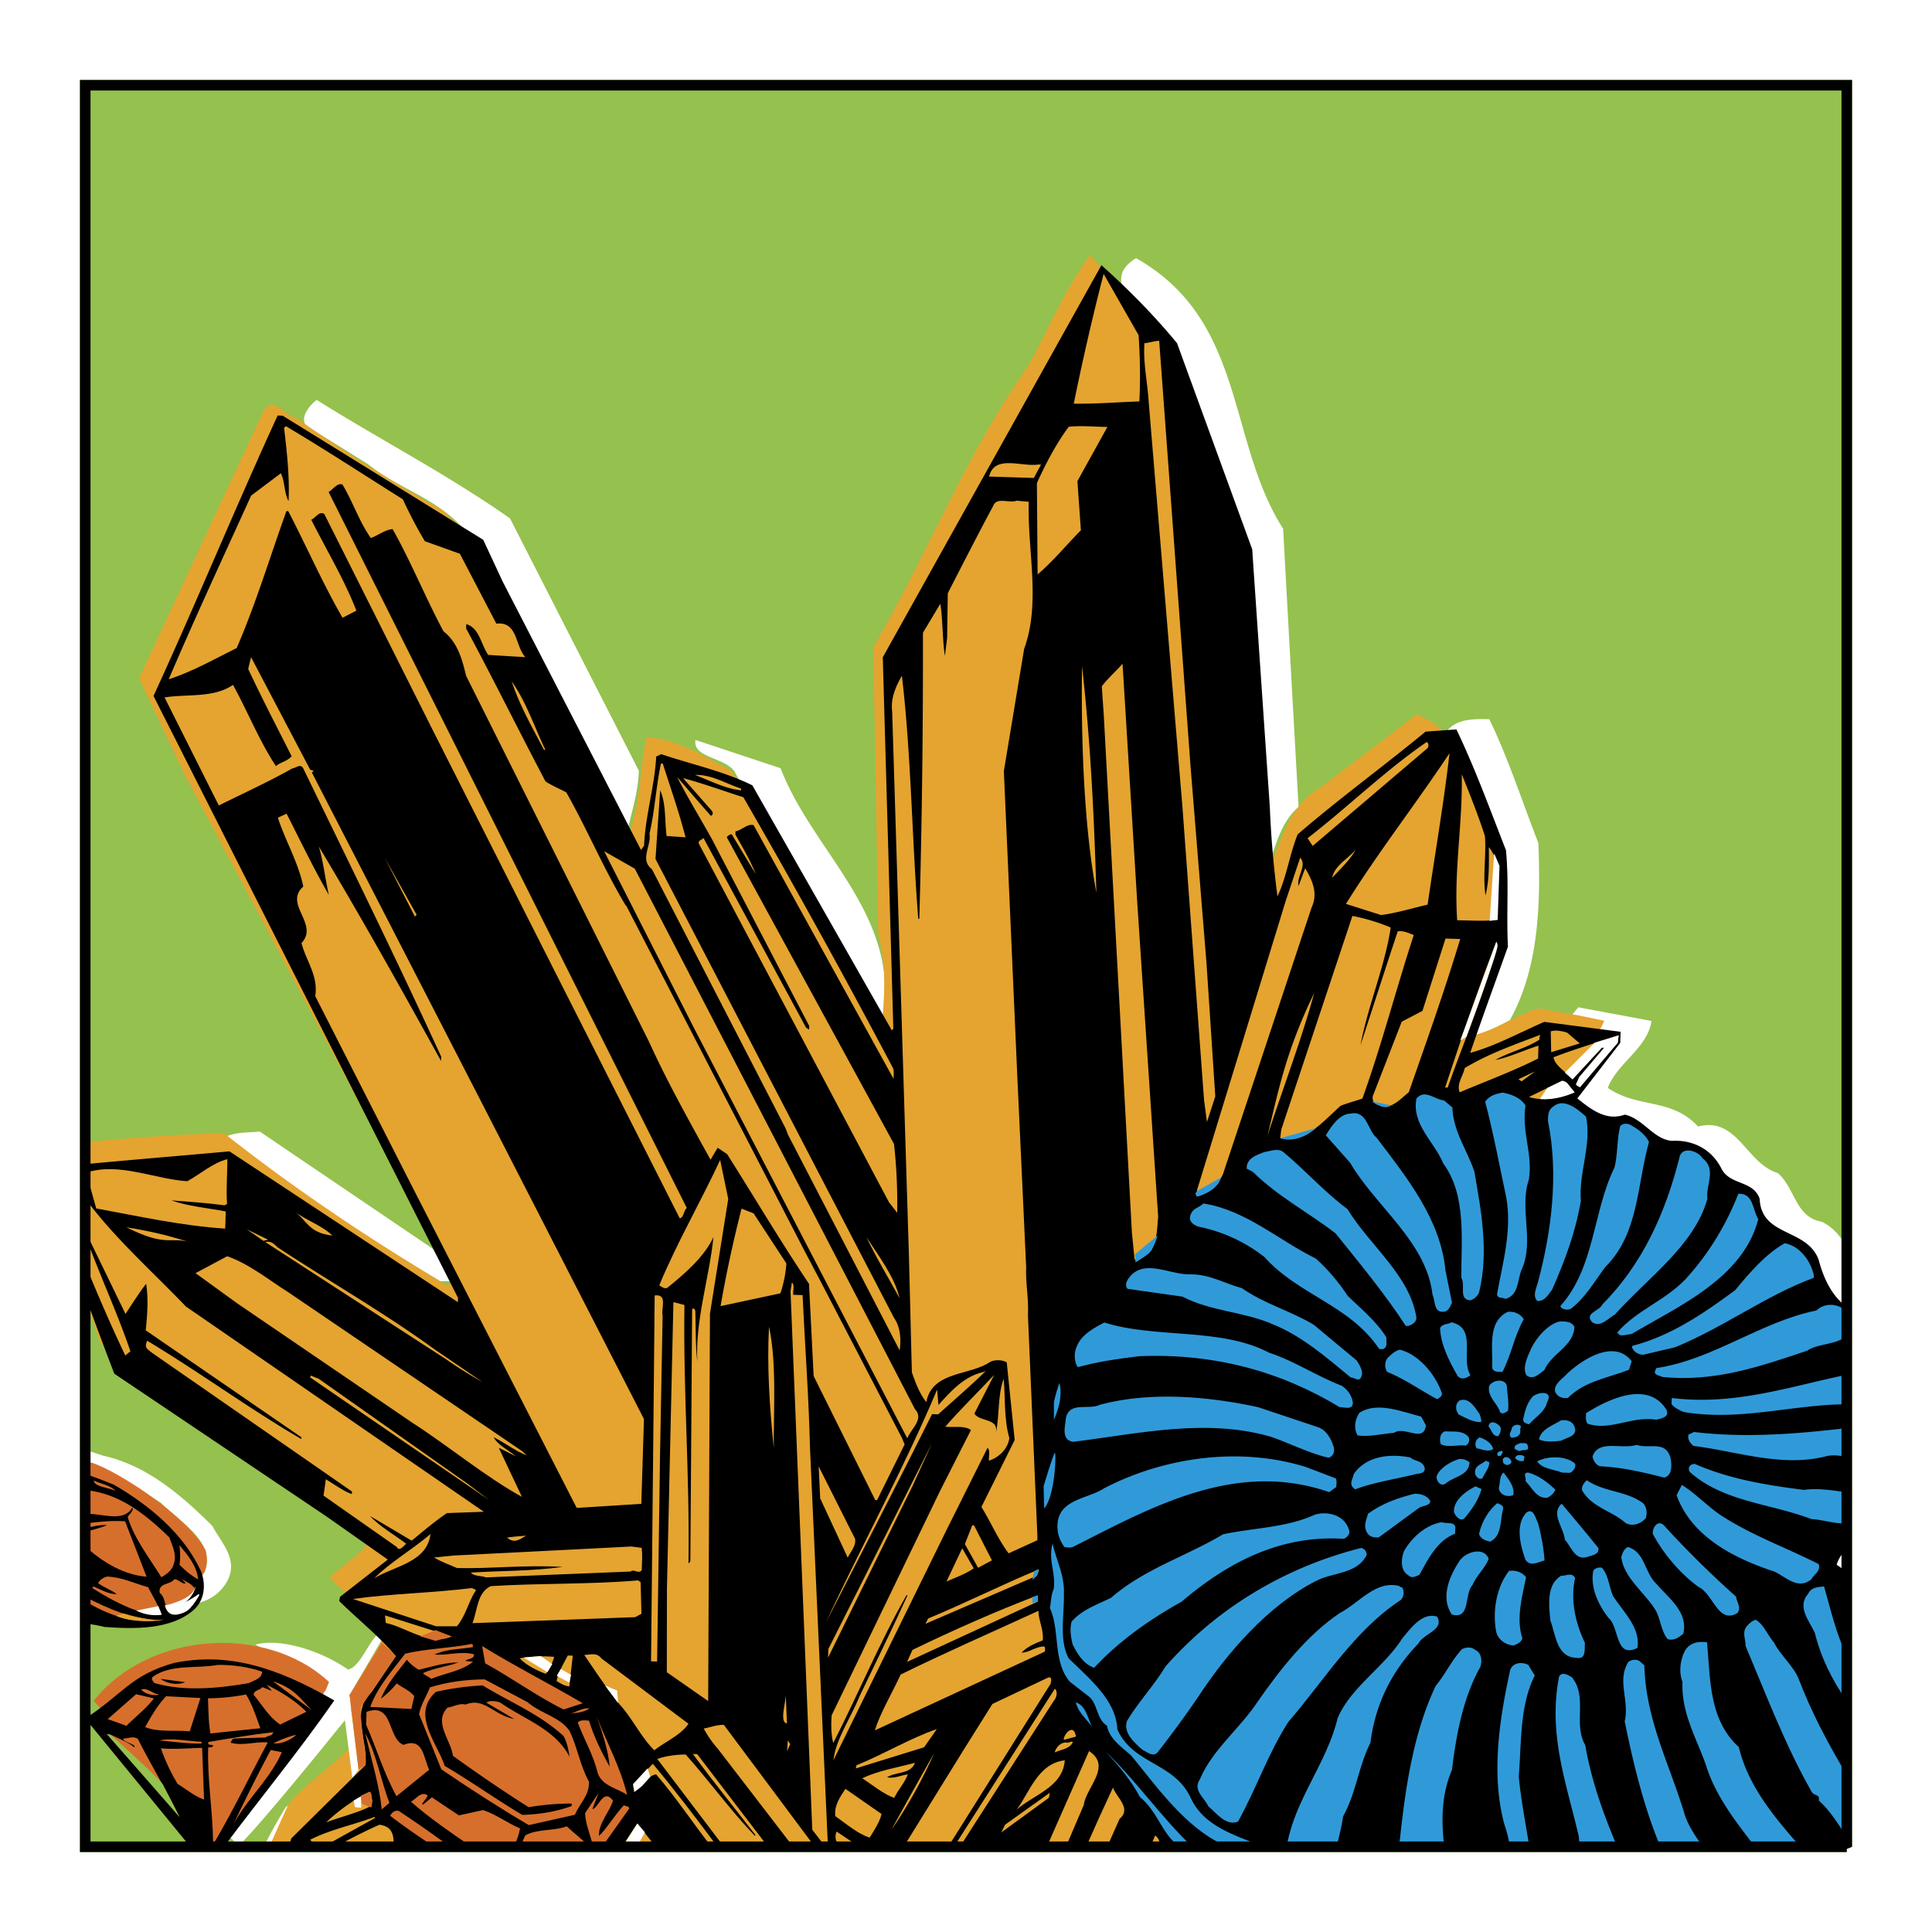 <svg xmlns="http://www.w3.org/2000/svg" width="2500" height="2500" viewBox="0 0 192.756 192.756"><path fill-rule="evenodd" clip-rule="evenodd" fill="#fff" d="M0 0h192.756v192.756H0V0z"/><path fill-rule="evenodd" clip-rule="evenodd" fill="#95c14e" stroke="#95c14e" stroke-width="1.054" stroke-miterlimit="2.613" d="M184.252 184.252V8.504H8.504v175.748h175.748z"/><path d="M128.02 52.755c.5 9.249 1.037 18.82 1.537 27.748-2.5 2.179-2.393 5.714-4.107 7.964a337.48 337.48 0 0 1-2.82-35.462c-2.572-6.893-5.145-13.713-7.715-20.57-1.57-1.857-5.035-4.571-1.57-6.678 10.997 6.214 9.069 18.249 14.675 26.998zM50.882 51.719l12.856 25.177c-.071 2.393-.857 4.464-1.286 6.714l-2.571-4.143L46.24 52.755c-2.75-3.107-6.5-4-9.499-6.428l-6.179-3.857c-.643-.714.179-1.928 1.036-2.571 6.428 4.036 13.035 7.428 19.284 11.82zM148.59 71.754c1.93 4 3.287 8.25 4.893 12.356.25 6.285.008 12.566-2.848 17.673-1.857.965-3.676 2.077-5.9 1.612.82-3.465 2.355-6.679 3.605-10.036-2.453-1.166-2.213-13.892-3.855-20.57.999-1.071 2.57-1.071 4.105-1.035zM77.881 76.646c3.321 8.678 12.463 14.928 10.035 25.962l-1.036-.999-13.642-24.713c-1.143-1.393-4.107-1.286-3.857-3.071l8.5 2.821zM43.418 124.751l1.536 3.07h-1.036c-7.393-4.428-14.642-9.142-21.856-14.142 1.107-.785 2.536-.643 3.857-.785l17.499 11.857zM21.191 152.249c.893 1.679 2.571 3.285 1.536 5.393-1.679 3.143-5.321 2.5-7.964 2.571 1.857-.715 4.036-1.536 5.643-3.321 1.214-3.107-2.5-5.035-4.357-6.964-2.256-1.437-5.164-3.05-7.545-3.943v-1.296c.776.163 1.531.503 2.152.633 4.036.998 7.393 3.784 10.535 6.927zM61.667 169.747c.893 3.644 3.286 6.75 3.856 10.536-.974 1.197-1.693 2.671-2.593 3.969h-3.319c.291-.396.549-.856.769-1.397 4.072-3.929-1.035-8.607-1.535-12.856-3.464-3.107-8.035-4.643-11.071-7.714l2.071.25 11.822 7.212zM164.768 101.859c-.357 2.679-3.463 4.249-4.355 6.678 2.963 2.071 6.355.965 8.998 3.857 3.93-1.036 4.822 3.714 7.965 4.643 1.75 1.535 1.75 4.428 4.393 4.856 1.246.641 1.957 1.57 2.484 2.602v8.992c-.201-.873-.654-1.678-1.734-2.309-2.037-2.785-3.465-6.5-6.93-7.999-.535-1.321-.855-2.894-2.32-3.857-3.035.321-2.549-2.892-5.119-3.677-4.107 1.035-7.381-2.262-9.023-3.251-1.535-1.144-3.143-2.25-5.393-1.786-.643-1.035 1.037-1.928 1.537-2.571 1.998-1.429 2.832-3.319 4.188-5.248-1.035-.679-1.859-.685-2.902-1.18l.908-1.112 7.303 1.362zm19.484 58.845c-.992-.967-2.01-1.904-3.021-2.812-.211-2.221 1.75-3.068 3.021-4.55v7.362zM34.704 166.564c1.165-.132 2.138-2.896 3.013-3.504.249-.173.157.373.402.491l-3.236 5.557c-.369.559 1.708-.256 1.316.291 0 0-9.066 11.387-12.248 14.629-.572-.144-1.428-1.107-1.821-1.821 3.535-4.821 7.392-9.428 10.571-14.392-2.143-1.536-5.144-2.55-7.215-3.729 2.499-.713 6.718.693 9.218 2.478z" fill-rule="evenodd" clip-rule="evenodd" fill="#fff"/><path d="M160.412 113.18c-1.68.25-2.715-1.106-3.857-2.071 1.357.499 2.25 2.107 3.857 2.071z" fill-rule="evenodd" clip-rule="evenodd" fill="#fff"/><path d="M122.342 53.255c.393 11.821 1.492 23.534 2.885 34.962l.223.536c2.357-3.357 2.322-7.928 6.428-10.285l9.5-7.214c1.928.893 3.607 2 3.607 4.357 1.143 2.214 1.75 4.643 2.57 6.964 1.607 3.536.18 7.714.25 11.571-1.285 3-2.678 5.964-3.32 9.25 3.455.829 8.293-3.39 9.535-2.692.141.018 3.443.598 3.443.598l2.59.536c-1.285 3.285-5.676 5.665-6.855 8.771-.82-.143-1.607-.857-2.035-1.285-3.035.357-6.5.357-9.535 0-1.643 2.5-5.07.643-7.178 1-2.785 5.606-9.275 4.369-12.357 6.964-2.82 1.678-5.57 3.643-7.178 6.678-4.32.643-3.428 6.179-7.463 6.929-2.275 2.965-.656 7.607-3.229 10.107 1.607 4.82-1.664 7.569-1.664 12.033-.572 6.036.82 10.606 1.785 15.678.715 3 3.107 4.893 4.393 7.464 1.463 1.786 3.32 3.847 4.533 5.774.5.965 1.738 1 1.668 2.143l.145.159H62.562c2.103-2.52 5.22-4.894 1.927-8.076-.978-9.581-10-9.714-15.142-14.142-.607.035-1.357-.215-1.822.25 2.893 3.32 7.143 4.5 10.535 7.178 1.893 3.214 2.571 6.893 3.857 10.285-.982 1.486-1.707 3.07-2.807 4.505H26.987l-.282-.112c1.124-4.809 5.393-6.821 8.214-9.785.393-2-.037-5.246-.037-5.246l3.644-6.074-5.643-5.643c1.464-1.357 3.286-2.393 4.357-4.107L9.992 134a46.037 46.037 0 0 0-1.488-4.3v-15.754c4.723-.413 9.733-.836 13.879-.86 7.393 5.821 14.465 10.486 22.321 15.235.964-1.071-.571-2.428-1.036-3.57L18.455 77.374l-4.583-9.702 12.334-26.487c1-2 2.178.357 3.321.5a166.307 166.307 0 0 0 14.678 9.25l2.036 2.071a352.729 352.729 0 0 0 16.213 30.855c1.464-3.107 1.357-7.214 2.036-10.285 2.964.072 5.785 1.929 8.5 3.321 4.357 8.892 9.785 17.32 14.642 25.999h.286c.321-3.036.571-6.715-.286-9.536l-.5-28.784c5.392-9.25 9.178-19.178 15.428-28.034 2.07-3.679 3.605-7.571 6.178-11.071l5.893 6.714 7.711 21.07z" fill-rule="evenodd" clip-rule="evenodd" fill="#e5a430"/><path d="M153.482 110.879c3.893-1.821 4.93 3.535 8.715 2.035 2.143 3.821 8.25.786 9.285 6.179 1.143.393 2.57.714 3.07 2.071.393 2.964 4.25 3.606 5.643 6.428.277 2.546 3.027 4.184 4.057 6.371v19.193c-1.422 1.645-3.34 2.445-3.271 4.755a25.733 25.733 0 0 1 3.271 2.682v23.659h-69.004c-3.613-4.337-6.748-8.989-9.869-13.483-2.893-7.393-4.428-16.893-.75-24.428-1.035-5 1.867-8.84 1.617-13.554 1.287-2.643 4.525-3.088 5.061-6.23 1.215-.786 2.18-2.071 3.607-2.321 1.607-5.071 8.713-6.328 9.75-9.75 3.428-.964 7.32-.856 9.785-4.143 9.652 1.374 7.07-3.393 11.57-.5 1.535-.178 2.963-.714 4.607-.5l2.856 1.536z" fill-rule="evenodd" clip-rule="evenodd" fill="#309ad9"/><path d="M20.527 154.698c.695 3.162-2 3.465-3.321 4.357-.857.321-1.893.321-2.571 1.035-1.796-.542-4.112-.125-6.131-.251v-14.016c.247.048.481.091.703.125 2.73.93 9.516 5.35 11.32 8.75zM32.829 167.814l-.347.837c-3.642 4.893-7.07 9.893-11.034 14.642-4.072-4.57-8.036-9.07-12.106-13.605 5.463-6.893 17.201-7.73 23.487-1.874z" fill-rule="evenodd" clip-rule="evenodd" fill="#d76f2c"/><path d="M26.682 184.252v-.648c.342.211.716.429 1.112.648h-1.112z" fill-rule="evenodd" clip-rule="evenodd" fill="#fff"/><path d="M117.432 34.237l7.5 20.566 1.762 25.781c.119 3.005.385 5.943.758 8.849.918-1.937 1.203-4.178 2.018-6.189 4.113-3.551 8.5-6.736 12.756-10.247l3.08-.225c1.877 3.918 3.357 8.002 4.945 12.053.32 3.44.02 6.146.197 9.618-1.256 3.534-2.543 7.03-3.764 10.601 2.486-.672 4.924-2.024 7.387-3.091l7.615.99-.035 1.106-4.283 5.546c1.289 1.006 2.82 2.305 4.736 1.614 1.811.379 2.889 2.484 4.707 2.613 2.111-.112 3.939.838 4.916 2.727.838 1.742 3.178 1.172 3.834 3.051.166 3.828 4.697 2.899 5.883 6.08.451 1.723 1.264 3.595 2.809 4.715v24.048c-.434.509-.811 1.045-1.014 1.665.342.237.68.483 1.014.737v27.406H28.79c.099-.277.191-.555.272-.833l7.397-7.307c.292-2.492-1.536-5.265.6-7.27l2.436-3.604c-1.653-1.982-3.78-3.656-5.651-5.502l.085-.426 4.762-3.709-6.118-4.302-21.169-14.243a432.574 432.574 0 0 1-2.899-7.771v-13.135c4.785-.451 9.596-.843 14.388-1.278l22.788 15.044.013-.429-15.34-30.317-15.038-29.732c4.257-9.263 8.127-18.717 12.384-27.98l.5.016 20.013 12.384 1.941 4.17 13.74 26.658.068.109.299-.419c.133-3.104 1.04-5.791 1.208-8.895l.508-.234c3.041 1.025 6.235 1.697 9.085 3.108l13.917 24.448.148-.174-1.051-37.05 21.811-39.118c2.746 2.445 5.306 5.062 7.545 7.777z" fill-rule="evenodd" clip-rule="evenodd"/><path d="M113.598 33.438c.146 2.148.184 4.365.078 6.612-2.182.074-4.297.258-6.547.223a257.821 257.821 0 0 1 2.98-12.948l3.489 6.113zM118.783 76.477l1.596 19.701.871 13.212-.83 2.547-.289-2.153-2.154-29.223-3.373-40.481c-.117-1.969-.559-3.805-.424-5.837.502-.056.971-.219 1.473-.24l3.13 42.474zM107.494 48.002l.346 4.906c-1.439 1.455-2.812 3.127-4.318 4.402l-.07-9.114c.883-1.937 1.908-3.906 3.178-5.617 1.254-.139 2.572.009 3.857.014l-2.993 5.409zM40.193 49.817a45.578 45.578 0 0 0 2.191 4.178l3.498 1.253 3.64 6.975c2.151-.254 1.859 2.238 2.896 3.343l-3.709-.224c-.718-1.023-.879-2.708-2.19-3.07l-.014.428c2.734 5.088 5.253 10.206 7.917 15.256.665.449 1.376.722 2.079 1.102 2.098 3.71 3.708 7.584 5.915 11.262l.083.074 17.649 34.177 1.701 3.233 8.153 15.691.25.616-2.747 5.559-.179-.006-6.149-12.377-.461-9.197c-2.867-4.271-5.445-8.639-8.169-12.941l-.944-.637-.716 1.192c-2.096-3.817-4.329-7.782-6.133-11.77L46.5 67.416c-.378-1.62-.859-3.35-2.254-4.43-1.789-3.343-3.214-6.89-5.075-10.2-.789.082-1.449.634-2.172.896-1.163-1.645-1.781-3.593-2.833-5.342-.53-.195-.945.507-1.381.743l35.736 71.44c-.33.274-.318 1.025-.711 1.014L43.252 72.995 32.358 51.286c-.525-.338-.87.401-1.305.566 1.514 3.013 3.28 5.927 4.503 9.074l-1.38.707c-2-3.457-3.565-7.079-5.418-10.639l-.179-.005c-1.644 4.558-3.041 9.23-4.967 13.671-2.178 1.075-4.506 2.395-6.779 3.11 2.622-6.135 5.458-12.227 8.222-18.321l2.964-2.229c.404.799.332 1.976.771 2.775.112-2.426-.167-4.936-.449-7.303l.184-.173c3.928 2.338 7.779 4.853 11.668 7.298zM103.865 46.352l-.721 1.335-4.461-.14c.535-2.234 3.244-.934 4.932-1.203l.25.008zM102.641 50.064c-.152 4.891 1.223 10.043-.461 14.671l-2.025 12.192 1.355 30.735.873 18.821c-.078 1.391.262 3.081.174 4.722l.947 22.146-.01.321-2.863 1.304c-1.098-1.464-1.795-3.165-2.715-4.623l3.32-6.685-.793-7.742c-.42-.264-1.207-.288-1.643-.052-2.081 1.399-5.817.925-6.379 4.016-.688-.844-1.115-2.036-1.443-2.976l-.304-11.943-1.662-53.969c-.173-1.327.365-2.525.97-3.578.932 7.854.992 16.181 1.632 24.24l.106.004c.265-9.568.38-18.89.361-28.537l1.734-2.894c.242 1.401.218 3.866.462 5.195l.217-1.797.068-4.446s3.046-5.979 4.524-8.701c.354-.954 1.617-.235 2.34-.534l1.215.11zM113.463 90.03l2.086 31.365c-.158 1.639-.047 3.298-1.738 4.162-.215.028-.43.021-.611.123l-.271-2.724-2.807-51.647-.197-2.829c.596-.803 1.441-1.527 2.072-2.257l1.466 23.807zM109.385 89.044c-1.205-6.41-1.537-14.787-1.434-22.591.84 7.387 1.209 14.938 1.434 22.591z" fill-rule="evenodd" clip-rule="evenodd" fill="#e5a430"/><path d="M31.302 76.907l-.184.173 17.038 33.122 16.093 31.376-.266 8.46-6.444.405-16.327-31.885-9.759-19.172c.315-2.062-.925-3.531-1.37-5.295 1.775-1.91-1.808-3.88.177-5.64-.496-2.409-1.786-4.558-2.536-6.868l.87-.401c1.38 2.723 2.688 5.444 4.212 8.101-.345-1.512-.541-3.269-.992-4.819 4.21 7.028 8.235 14.229 12.19 21.393l.014-.429c-4.413-9.643-9.115-19.188-13.746-28.73-.268-.58-.749-.059-1.106-.034-2.401 1.354-4.902 2.49-7.334 3.7l-5.414-10.782c2.227-.359 4.893.083 6.828-1.25 1.488 2.69 2.578 5.512 4.283 8.102.478-.414 1.123-.465 1.567-.987-1.446-2.868-2.963-5.774-4.335-8.711l.287-1.17 5.9 11.226.354.115zM54.414 74.811l-.143-.005c-1.18-2.252-2.433-4.435-3.215-6.818 1.47 2.082 2.251 4.537 3.358 6.823zM142.422 74.647l-11.453 9.751-.512-.767c3.955-3.056 7.787-6.794 11.877-9.595.213.079.236.437.088.611zM142.432 90.261c-1.547.344-3.062.833-4.641 1.033l-3.504-1.111c3.199-5.151 6.996-9.999 10.334-15.039-.588 5.092-1.459 10.066-2.189 15.117zM31.833 73.672l.236.436-.236-.436zM148.15 83.402c.152 1.934-.234 4.03.062 5.933.373-1.596.344-2.991.33-4.813 1.584 1.907.596 4.949.881 7.245-1.328.172-2.611.061-4.039.051-.34-5.12.545-9.38.457-14.563.798 1.955 1.624 4.054 2.309 6.147zM32.306 74.544l2.674 4.693-2.674-4.693zM66.126 76.179c.78 2.455 1.633 4.875 2.27 7.36l-1.89-.131c-.201-1.542-.041-3.252-.643-4.558l-.465 6.846 23.787 45.768c.684.986.716 2.237.576 3.27l-11.149-21.539-.23-.614-13.338-25.86c-1.256-.969-.034-2.324-.246-3.545.536-2.27.648-4.695 1.149-7.002l.179.005zM73.944 78.676l-.006.179c-1.567-.157-3.149-.993-4.597-1.538 1.682-.055 3.082.882 4.603 1.359zM70.928 81.404c.438-.272-.017-.608-.223-.865l-2.553-2.903c1.878.488 3.998 1.269 6.014 1.904a827.324 827.324 0 0 1 14.943 27.053c.098.289.05.681.039 1.038L75.187 82.324c-.638-.163-1.159.5-1.806.622l-.01.322c.745 1.31 1.491 2.583 2.021 3.922l-2.377-3.934c-.105-.075-.36.096-.508.27l16.688 30.609c.252 2.224.357 4.549.32 6.87l-.824-1.062-18.958-35.754c-.131-.362.333-.383.447-.593l10.243 18.937.304.188.012-.356-9.705-18.635c-1.15-2.073-2.408-4.113-3.485-6.22 1.138 1.322 2.241 2.607 3.379 3.894zM35.316 79.927l3.01 5.419-3.01-5.419zM132.904 87.568c.291-1.259 1.559-1.845 2.34-2.785-.42.844-1.527 1.953-2.34 2.785zM129.557 88.392l.662-1.766c.713 1.201 1.314 2.507.627 3.95l-8.721 26.237c-.322 1.169-1.502 2.311-2.725 2.559l.02-.607 8.877-28.948 1.42-4.243c.726.773-.381 1.882-.16 2.818zM91.292 140.605c.934.994-.418 1.952-.77 2.905l-21.26-40.9-8.983-17.683 3.054 1.74 27.959 53.938zM41.392 91.444l-3.002-5.846 3.18 5.673-.178.173zM138.752 92.54c-.588 3.912-2.283 7.825-3.014 11.732 1.225-3.713 2.453-7.569 3.717-11.353.537-.09 1.102.178 1.596.372-1.738 5.305-3.203 10.976-5.123 16.311-.65.229-1.479.453-2.166.718-1.873 1.656-3.402 3.68-6.033 3.24l.1-.854 7.102-21.322c1.348.256 2.622.654 3.821 1.156zM145.684 93.686c-1.557 5.167-3.359 10.22-5.125 15.275-.881.723-1.736 1.768-2.936 1.301-.568-.089-.838-.598-.572-1.126l2.799-7.2 2.07-1.079 2.299-7.216 1.465.045zM149.418 94.232c-1.334 4.89-3.303 9.543-4.986 14.278l-.25-.008c1.578-4.773 3.273-9.83 5.102-14.525l.134.255zM126.449 113.341c1.025-4.166 1.781-8.341 4.664-14.253-1.293 4.747-3.119 9.477-4.664 14.253zM157.611 104.102l-2.85.875-.043-2.073c.434-.166 1.145-.036 1.639.123l1.254 1.075zM161.4 104.042c-1.328 1.352-2.453 3.031-3.854 4.345-.145.067-.211-.078-.314-.188.65-1.373 2.08-2.507 3.008-3.657l-.428-.013-2.922 3.159c-.586-.697-1.779-1.378-1.896-2.203 2.135-.826 4.334-1.472 6.502-2.19l-.096.747zM153.709 103.229c-.111.104-.119.317-.123.496-1.205.819-3.113 1.278-4.387 2.024 1.256-.211 2.998-1.032 4.295-1.42l-.039 1.285c-2.541 1.277-5.217 2.266-7.824 3.363-.33-.832.336-1.598.504-2.414 2.404-1.46 5.006-2.343 7.574-3.334zM151.496 107.679l1.668-.787-1.353.993-.315-.206zM157.1 108.98c-1.338.529-3.102.938-4.551.464l3.301-1.611c.64.092.795.848 1.25 1.147z" fill-rule="evenodd" clip-rule="evenodd" fill="#e5a430"/><path d="M152.199 110.291c-.404 2.667.742 4.812.34 7.371-.986 2.971.559 6.128-.711 8.981-.461 1.022-.258 2.564-1.629 2.95-.279-.188-.785.011-.844-.455.564-3.126 1.525-6.419.914-9.726-.686-3.201-1.266-6.363-2.096-9.498.449-.629 1.098-.788 1.744-.91.853.171 1.772.485 2.282 1.287zM144.904 110.491c.068 2.359 1.475 4.262 2.193 6.393.666 3.844 1.463 8.014.48 12.021-.121.39-.523.733-.885.83-1.213-.074-.451-1.551-.895-2.243-.027-3.682.545-8.237-1.785-11.383-.93-2.245-3.199-3.924-2.689-6.517.852-.974 1.818.129 2.744.194l.837.705zM158.238 111.41c.59 2.841-.746 5.55-.514 8.38-.527 3.164-1.617 6.023-2.85 8.844-.373.488-.754 1.227-1.502 1.167-.484-.516-.104-1.254.057-1.82 1.377-5.138 2.094-10.867 1.008-16.153.014-.429-.002-1.072.473-1.379 1.104-1.003 2.494.22 3.328.961zM137.342 113.505c3.055 4.025 6.389 8.168 6.873 13.257l.65 3.2c-.154.317-.314.849-.779.905-1.076.145-.859-1.063-1.162-1.681-.586-5.271-5.656-8.788-8.232-13.193l-2.416-2.72c.49-.806 1.318-2.138 2.463-2.173 1.689-.339 1.697 1.697 2.603 2.405zM164.52 113.93c-1.207 4.286-1.002 9.151-4.357 12.476-1.082 1.432-1.992 3.082-3.455 4.18-.363.167-.967.041-1.027-.282 3.443-3.858 3.225-9.403 5.402-13.837.326-1.312.229-2.779.557-4.092.262-.385.902-.293 1.215-.033.631.341 1.329.898 1.665 1.588zM169.863 115.562c1.432 1.081.309 2.689.48 4.053-1.289 4.641-5.928 7.853-9.225 11.537-.689.371-1.398 1.313-2.24.787-.898-.922.752-1.155.986-1.792 4.059-4.088 6.291-9.163 7.676-14.586.185-1.28 1.884-.762 2.323.001zM128.113 115.001c2.088 1.744 4.09 3.987 6.326 5.63 2.207 3.643 6.223 6.591 6.877 10.828.021.43-.453.735-.812.831l-.25-.007c-2.113-3.247-4.559-6.183-7-9.225-2.686-2.085-5.674-3.608-8.273-6.155l-.598-.305c-.039-1.037.971-1.363 1.768-1.659.609-.087 1.406-.456 1.962.062z" fill-rule="evenodd" clip-rule="evenodd" fill="#309ad9"/><path d="M70.833 131.065l-.179 38.654-4.126-2.881.012-8.324.643-28.422.005-.178 1.099.284c-.131 8.714.537 17.024.404 25.81l.186-.244.174-24.862.01-.321c.182-.102.318.117.313.26.055 1.681 0 3.431.199 5.044-.226-4.187 1.192-8.358 1.606-12.454-.919 1.972-2.866 3.661-4.625 5.07-.218.101-.569-.089-.777-.274 1.777-4.268 4.12-8.303 6.073-12.493l.807 3.885-1.824 11.446z" fill-rule="evenodd" clip-rule="evenodd" fill="#e5a430"/><path d="M175.426 121.633c-1.508 5.884-7.955 8.683-12.652 11.465-.393.023-.756.19-1.182.106l-.242-.258c1.928-2.227 4.779-3.173 6.85-5.359 2.332-2.57 4.029-5.411 5.232-8.481 1.539-.095 1.414 1.652 1.994 2.527z" fill-rule="evenodd" clip-rule="evenodd" fill="#309ad9"/><path d="M22.688 115.653c-.014 1.571-.133 3.104-.034 4.465l-.254.135c-1.743-.233-3.633-.364-5.309-.488 1.696.59 3.621.758 5.433 1.1l-.055 1.714c-4.35-.279-8.643-1.236-12.87-2.013l-.996-3.568c3.25-1.077 6.804.643 10.085.853 1.347-.745 2.561-1.85 4-2.198z" fill-rule="evenodd" clip-rule="evenodd" fill="#e5a430"/><path d="M131.281 125.569c1.252 1.111 2.354 2.468 3.172 3.709 1.316 1.291 2.85 2.519 3.871 4.158-.049.392.184.971-.359 1.168l-.357-.011c-2.969-4.417-8.049-5.362-11.465-9.187-1.953-1.525-4.137-2.523-6.586-3.029-.566-.196-1.09-.605-.711-1.309.232-.564.84-.581 1.211-.998 4.267.671 7.496 3.667 11.224 5.499z" fill-rule="evenodd" clip-rule="evenodd" fill="#309ad9"/><path d="M8.504 119.562c2.79 3.836 6.707 7.298 10.042 10.788l29.727 20.479-3.685.134c-1.205.819-2.379 1.818-3.517 2.748l-4.139-2.452c.898.993 2.407 1.862 3.594 2.757-.22.171-.67.836-.939.327l-7.307-5.124.23-1.637c1.629 1.043 2.119 1.34 2.598 1.475l.008-.249L15.15 134.96c-.487-.408-.771-.488-.463-1.193 5.26 3.167 10.079 6.713 15.377 9.81l.006-.179-15.529-10.671c.158-1.604.276-3.101.039-4.644-.708.906-1.385 1.992-2.06 3.008l-3.926-8.092-.014.429c1.38 3.831 3.122 7.53 4.43 11.395l-.513.412c-1.42-2.979-2.734-6.03-3.994-9.106v-6.567h.001zM78.458 126.053a12.19 12.19 0 0 1-.594 2.982l-5.972 1.277c.567-3.27 1.277-6.534 2.092-9.725l1.2.467 3.274 4.999z" fill-rule="evenodd" clip-rule="evenodd" fill="#e5a430"/><path d="M180.967 127.238l-.01.25c-4.807 1.778-9.09 5.002-13.83 6.926l-3.203.757c-.463-.051-.887-.242-1.086-.714l.006-.178c3.746-.954 7.066-3.173 10.287-5.572 1.375-1.672 3.043-3.62 4.934-4.669 1.492.262 2.623 1.798 2.902 3.2z" fill-rule="evenodd" clip-rule="evenodd" fill="#309ad9"/><path d="M33.168 123.271c-2.421-.255-2.559-1.581-3.854-2.443 1.222.932 2.708 1.371 3.854 2.443zM89.747 129.516c-1.081-1.999-2.338-4.039-3.31-6.106 1.26 1.969 2.806 3.946 3.31 6.106zM26.291 123.806l-1.679-1.16 2.13 1.035-.451.125zM19.103 124.009c-2.049-.744-2.339.533-6.489-1.562 2.239.356 4.403.853 6.489 1.562z" fill-rule="evenodd" clip-rule="evenodd" fill="#e5a430"/><path d="M123.9 128.518c2.238 1.571 4.859 2.261 7.174 3.655l4.283 3.564c.307.475.715 1.131.447 1.658-.23.528-.678.014-1.037.039-2.473-2.043-4.906-4.156-7.801-5.319-2.926-1.271-6.141-1.265-8.988-2.748l-5.479-.779c-.311-.332-.08-.824.143-1.104 1.492-1.989 4.082-.265 6.156-.342 1.931-.01 3.401.929 5.102 1.376z" fill-rule="evenodd" clip-rule="evenodd" fill="#309ad9"/><path d="M27.708 124.458c5.426 3.564 10.56 6.477 15.713 10.212l.385.263 4.337 2.959a42.689 42.689 0 0 1-3.609-2.258l-18.069-11.715c.595-.125.827.15 1.243.539z" fill-rule="evenodd" clip-rule="evenodd" fill="#e5a430"/><path d="M184.252 133.224c-.873.963-2.84.771-3.951 1.533-4.586 1.535-9.211 3.176-14.482 2.617-.244-.15-.604-.126-.734-.452l.154-.424c5.709-.856 10.365-4.604 15.975-5.75.904-.85 2.295-.697 3.039.157v2.319h-.001z" fill-rule="evenodd" clip-rule="evenodd" fill="#309ad9"/><path d="M28.809 128.958l23.264 15.81.486.444c-1.165-.465-2.176-1.247-3.301-1.818.403.798 1.461 1.26 2.191 1.891l-1.688-.839 2.312 4.896c-3.653-2.008-7.239-5.015-10.916-7.382L23.63 130.011l-4.122-2.988 3.162-1.688c2.226.785 4.107 2.345 6.139 3.623zM79.145 129.183l.928.029c.234 5.046.615 9.988.738 15.173l1.793 39.867h-.253l-1.31-1.7-2.17-53.734.134-.854c.315.224.082.788.14 1.219z" fill-rule="evenodd" clip-rule="evenodd" fill="#e5a430"/><path d="M152.029 131.616c-.945 1.65-1.256 3.605-2.131 5.258-.463-.015-.822.045-1.023-.354.098-1.962-.535-4.59 1.535-5.633.61-.088 1.279.183 1.619.729zM157.08 132.383c-.061 1.928-2.299 2.644-2.994 4.301-.512.377-1.141 1.072-1.803.515-.404-.763.092-1.783.438-2.559.5-1.128 1.725-2.554 2.91-2.803.535.017 1.144-.035 1.449.546z" fill-rule="evenodd" clip-rule="evenodd" fill="#309ad9"/><path d="M66.111 131.238l-.26 13.963-.29 20.571-.606-.02.253-25.11.108-11.395c1.363-.17.6 1.378.795 1.991z" fill-rule="evenodd" clip-rule="evenodd" fill="#e5a430"/><path d="M146.709 137.202c-.365.274-.875.544-1.289.066-.846-1.491-1.688-3.125-1.742-4.771.229-.457.795-.332 1.125-.571 2.625.583.885 3.672 1.906 5.276zM126.627 134.963c2.547.83 4.785 2.366 7.258 3.301.594.412 1.004.996 1.09 1.679.01.821-.977.397-1.301.459-5.855-3.543-12.443-5.394-19.992-5.095-2.115.255-4.16.548-6.143 1.093-.412-.549-.383-1.477-.115-2.04.432-1.201 1.738-1.875 2.756-2.414 5.093 1.623 11.632.472 16.447 3.017zM162.795 135.813l-.275.85c-2.1.827-4.395 1.112-6.092 2.81-.574.089-1.068-.141-1.268-.611-.189-.792.793-1.333 1.238-1.854 1.655-1.522 4.715-3.391 6.397-1.195z" fill-rule="evenodd" clip-rule="evenodd" fill="#309ad9"/><path d="M77.201 144.45c-.412-3.943-.692-8.115-.478-12.092.781 3.562.451 8.375.478 12.092z" fill-rule="evenodd" clip-rule="evenodd" fill="#e5a430"/><path d="M143.832 138.934c.133.326-.23.529-.449.665-1.688-.91-3.26-2.032-4.988-2.729a1.24 1.24 0 0 1 .043-1.392c.369-.346.773-.727 1.24-.819 1.879.487 3.531 2.469 4.154 4.275zM184.252 140.103c-5.549.033-10.611 1.722-16.291.769-.424-.191-.916-.422-1.191-.788l.02-.606c6.303.771 11.773-1.148 17.463-2.319v2.944h-.001zM150.352 138.424c.047.788.201 1.507.105 2.326-.219.136-.514.413-.791.153-.258-.901-1.275-1.505-1.098-2.606.416-.737 1.776-.767 1.784.127z" fill-rule="evenodd" clip-rule="evenodd" fill="#309ad9"/><path d="M93.599 141.106l-.607-.019c-3.471 6.965-7.045 13.855-10.586 20.783 3.604-7.783 7.771-15.334 11.092-23.233l.13 1.541c1.333-1.494 2.59-2.849 4.462-3.29l.254-.1c-1.365 1.352-3.165 2.903-4.745 4.318z" fill-rule="evenodd" clip-rule="evenodd" fill="#e5a430"/><path d="M166.252 140.64c.369.762-.527.876-.996 1.004-2.488-.399-4.646 1.176-6.873.392-.205-.292-.156-.684-.145-1.04 2.188-1.397 6.178-3.308 8.014-.356z" fill-rule="evenodd" clip-rule="evenodd" fill="#309ad9"/><path d="M97.209 141.041c.615.878 2.418.398 2.156 1.891.377-1.739.154-3.747.775-5.371.16 1.72.016 4.074.564 5.913-.141 1.067-1.025 1.934-2.035 2.259-.059-.431.174-.96-.139-1.29l-4.003 8.02-11.375 23.153c.246-2.136 1.74-4.233 2.593-6.351 1.606-3.344 3.248-6.687 4.783-10.068l-.069-.073c-2.723 4.773-4.812 9.854-7.324 14.776-.226-.793-.227-1.9-.164-2.756l10.815-22.385 3.086-6.084c-.664-.485-1.708-.232-2.562-.331 1.482-1.704 3.215-3.4 4.879-5.171l-1.98 3.868z" fill-rule="evenodd" clip-rule="evenodd" fill="#e5a430"/><path d="M154.34 139.943c-.207.922-1.189 1.463-1.783 2.159-.283-.08-.602-.126-.59-.519.168-.781.371-1.597.928-2.223.478-.483 2.166-.716 1.445.583zM147.623 141.09c.062.252.199.471.154.791-.752.048-1.523-.405-2.229-.749-.379-.44-.359-1.084.045-1.393.977-.397 1.585.729 2.03 1.351zM131.539 142.406c.777.274 1.252 1.111 1.479 1.833.201.436.074 1.038-.467 1.2-1.986-.455-3.779-1.405-5.688-2.072-6.514-1.92-13.316-.312-19.809.484-1.209-.181-.773-1.561-.713-2.345.34-1.74 2.311-.785 3.4-1.357 5.045-1.343 10.781-.84 15.785.246l6.013 2.011zM142.264 142.208c-.236 1.814-2.107.005-3.203.756-1.182.07-2.408.425-3.617.244-.406-.728-.271-1.545.178-2.245 1.752-1.16 4.256-.116 6.17.372l.472.873z" fill-rule="evenodd" clip-rule="evenodd" fill="#309ad9"/><path fill-rule="evenodd" clip-rule="evenodd" fill="#e5a430" d="M46.646 148.027l2.164 1.64-17.873-12.245.077-.176.776.31 14.856 10.471z"/><path d="M184.252 145.343c-.689-.112-1.4-.215-2.031-.057-4.467 1.146-8.916-.495-13.26-1.025-.312-.259-.621-.662-.5-1.123l.545-.269c5.072.614 10.229.202 15.246-.392v2.866zM157.088 142.352c.363.94-.748 1.049-1.33 1.388-.682.086-1.684.161-2.211-.141.211-1.03 1.4-1.386 2.203-1.896.574-.054 1.141.071 1.338.649zM149.725 142.442c.031.144-.02.642-.277.849-.57-.019-.623-.627-.934-.959.095-.782 1.009-.325 1.211.11zM151.764 142.327c-.184.209.02.572-.166.781-.188.279-.51.306-.797.332-.385-.298.02-.643.029-.964.191-.35.693-.442.934-.149zM146.516 143.377c.168.292.014.68-.277.849-.855-.098-1.83.229-2.496-.149-.131-.433-.111-1.04.396-1.274.855.062 1.826-.122 2.377.574zM148.979 144.562c-.512.377-1.285-.041-1.643-.052a.756.756 0 0 1 .285-1.099c.567.162 1.197.574 1.358 1.151zM166.672 145.476c.121.683.195 1.721-.633 1.945-2.092-.53-4.148-1.023-6.396-1.13-.424-.12-.695-.594-.754-.988.625-1.731 2.879-.66 4.395-1.148 1.273.433 2.909-.481 3.388 1.321zM152.42 144.241c.23.615-.477.343-.732.514-.215.029-.389-.12-.564-.196-.094-.432.373-.488.59-.589.284.044.645-.087.706.271zM149.9 144.771c.066.216-.117.354-.193.494l-.25-.009c-.24-.293.16-.53.443-.485zM152.014 145.766c-.359.06-.605-.055-.85-.277.049-.392.729-.405.936-.149l-.086.426zM157.15 146.034c.098.324-.168.78-.529.912l-.785-.024c-.811-.348-1.953-.348-2.467-1.114 1.02-.576 2.879-.588 3.781.226zM150.795 145.905c-.15.246-.477.343-.684.157-.211-.113-.17-.326-.164-.505.299-.418.86-.008.848.348zM179.971 148.646c1.406-.193 2.838.042 4.281.247v3.076c-1.115.118-2.424-.371-3.516-.405-4.059-1.557-8.736-1.704-12.107-4.669-.309-.402-.047-.823.455-.843 3.418 1.501 7.08 2.116 10.887 2.594zM142.131 146.419c.125.576-.518.592-.877.651-2.018.509-4.135.8-6.051 1.525-.699-.486-.256-.938-.131-1.541 1.273-1.817 3.602-2.03 5.627-1.645.451.408 1.205.289 1.432 1.01zM146.615 145.882c-.043 1.356-1.582 1.415-2.391 2.14-.51.306-.85-.205-.908-.636.168-.816 1.371-1.564 2.271-1.822.395-.024.714.093 1.028.318z" fill-rule="evenodd" clip-rule="evenodd" fill="#309ad9"/><path fill-rule="evenodd" clip-rule="evenodd" fill="#e5a430" d="M82.617 165.38l.027-.858 10.327-20.505-1.919 4.227-8.435 17.136z"/><path d="M148.582 145.836c.055.538-.428 1.095-.658 1.623-.295.241-.641-.092-.738-.38-.154-.827.564-.947 1.041-1.326.144-.031.209.15.355.083zM133.271 147.499c.137.254.055.573.045.858l-.695.515c-9.365-3.26-17.807 1.548-25.539 5.449-.254.136-.609.053-.859.045a3.33 3.33 0 0 1-.711-2.345c.184-2.46 3.043-2.478 4.648-3.534 5.812-3.033 13.424-4.223 20.146-2.118l2.965 1.13zM155.176 148.616c-.119.354-.523.733-.885.83-1.035.002-1.432-1.011-2.09-1.674.117-.318-.33-.868.277-.85 1.028.284 1.899.954 2.698 1.694zM150.979 149.163c-.617.267-1.393-.044-1.443-.725.158-.495.037-1.178.477-1.521.444.622 1.135 1.394.966 2.246zM163.957 149.999c.346.404.398.978.24 1.473-.52.592-1.35.852-2.016.473-1.391-1.223-3.381-1.57-4.328-3.244-.094-.432.164-.709.461-1.021 1.713 1.196 4.004 1.053 5.643 2.319zM171.568 151.097c3.115 2.062 6.58 3.279 9.885 4.955.229.722-.496 1.021-.727 1.514-1.502 1.203-2.734-.515-4.01-.876-3.748-1.262-7.967-3.396-9.445-7.515l.531-1.02c1.333.828 2.473 2.043 3.766 2.942zM147.816 148.563c-.32 1.098-.957 2.042-1.736 2.946-.438.308-.885-.277-1.016-.639-.068-1.218 1.209-2.106 2.154-2.577l.598.27z" fill-rule="evenodd" clip-rule="evenodd" fill="#309ad9"/><path d="M85.312 153.53c.122.683-.433 1.272-.738 1.871l-2.744-5.911-.15-3.185 3.632 7.225z" fill-rule="evenodd" clip-rule="evenodd" fill="#e5a430"/><path d="M142.705 149.761c-.051.498-.764.44-1.129.679l-4.021 2.946c-.539.055-.998-.103-1.199-.538-.336-.653-.035-1.18.129-1.817 1.391-1.029 2.98-1.586 4.637-1.998.642-.016 1.278.182 1.583.728zM159.459 154.432c.156.685-.666.729-1.064.896-1.264.425-1.646-1.053-2.268-1.715-.107-1.183-1.455-2.618-.316-3.583 1.136 1.357 2.445 2.899 3.648 4.402zM149.971 150.524c-.322 1.134-.084 2.678-1.283 3.283-.461-.086-1.027-.283-1.117-.785.25-1.172.93-2.33 1.811-3.053.245.116.636.2.589.555zM153.461 151.992c.32 1.189.564 2.519.635 3.7-.611.124-1.379.671-1.893-.06-.494-1.338-1.068-3.499.078-4.714.731-.548.944.638 1.18 1.074z" fill-rule="evenodd" clip-rule="evenodd" fill="#309ad9"/><path d="M20.039 156.73c.531 1.304.409 2.907-.73 3.908-2.313 1.999-5.955 1.885-8.878 1.686-.599-.164-1.258-.255-1.927-.356V147.07c.981.304 1.94.687 2.873 1.064 3.474 2.038 6.888 4.789 8.662 8.596z" fill-rule="evenodd" clip-rule="evenodd"/><path d="M134.576 152.613c.203.364-.205.852-.564.911-6.312-.377-11.508 2.354-16.133 6.281-3.092 1.726-6.16 3.845-8.711 6.587-1.061-.354-1.672-1.374-2.143-2.318-.191-.721-.309-1.546-.107-2.29 1.076-1.217 2.592-1.705 3.936-2.377 3.342-2.896 7.488-4.124 11.168-6.331 3.057-.654 6.344-.658 9.172-1.962 1.191-.356 2.929-.015 3.382 1.499zM165.963 152.135a96.995 96.995 0 0 0 7.242 7.159c.055.538.572 1.126.127 1.647-1.93 1.119-2.369-1.896-3.883-2.622-1.852-1.346-3.506-3.326-4.551-5.289-.056-.502.403-1.416 1.065-.895zM145.189 152.59l-.014.429c-1.809.693-2.727 2.594-3.559 4.104-.326.133-.799.404-1.109.037-.809-.454-.734-1.631-.424-2.407.793-1.404 2.227-2.646 3.77-2.883.459.192 1.471-.134 1.336.72z" fill-rule="evenodd" clip-rule="evenodd" fill="#309ad9"/><path d="M9.354 147.712c.052.628 1.443.689 2.183 1.034-.589-.591-1.444-.688-2.183-1.034zM16.893 153.381c.294.866.803 1.74.415 2.729-.124.531-.746 1.013-1.218 1.248-1.155-1.895-2.702-3.837-3.349-6.001.153-.316.626-.588.459-.95-.871 1.545-3.09.546-4.559.643a1.037 1.037 0 0 0-.137-.071v-2.312c3.36.301 5.943 2.351 8.389 4.714z" fill-rule="evenodd" clip-rule="evenodd" fill="#d76f2c"/><path fill-rule="evenodd" clip-rule="evenodd" fill="#e5a430" d="M98.965 155.675l-1.381.742-1.32-2.363.738-1.871.178.005 1.785 3.487z"/><path d="M165.174 157.935c1.344 1.543 3.268 2.89 2.77 5.053-.439.38-.916.722-1.553.56-.723-.881-.686-2.095-1.299-3.042-1.125-1.715-3.082-3.135-3.34-5.144.119-.39.238-.778.639-1.017 1.701.447 1.673 2.482 2.783 3.59zM136.355 155.135c-.955 1.935-3.377 1.716-5.049 2.593-4.756 2.423-8.871 7.153-11.76 11.564-1.275 1.889-2.73 3.844-4.033 5.518-.482.557-1.07-.033-1.529-.227-.834-.74-1.912-1.668-1.553-2.871 1.131-1.895 2.719-3.559 3.852-5.453 5.334-6.049 12.211-9.978 19.521-11.82.321.045.561.374.551.696zM148.527 155.518c-.352.953-1.232 1.676-1.619 2.629-.85.902-.145 3.461-2.057 2.937-1.162-1.716-.238-3.831.775-5.371.638-.91 2.44-1.425 2.901-.195z" fill-rule="evenodd" clip-rule="evenodd" fill="#309ad9"/><path d="M106.146 159.08c.043 2.073-.5 4.558.479 6.375 2.01 1.992 4.729 4.15 4.852 7.084 1.568 3.516 5.684 3.287 7.324 6.841 1.236 2.683 4.066 3.594 6.467 4.562.096.104.195.207.293.31h-2.68a10.268 10.268 0 0 0-1.291-.426c-3.586-1.863-6.252-5.663-8.73-8.671-.938-.852-2.199-1.677-2.408-2.97-1.086-.713-.898-2.137-1.803-2.915l-1.918-1.489c-1.723-2.056-.947-5.068-1.984-7.352.127-.64.113-1.318.381-1.882.23-1.637-.586-2.948-.107-4.541.374 1.692 1.219 3.22 1.125 5.074zm22.227 25.172c.777-4.677 3.973-8.265 5.076-12.809 1.275-3.068 4.664-5.142 6.43-7.944.893-1.08 2.014-2.652 3.5-2.212.744 1.345-1.338 1.673-1.871 2.692-2.695 2.809-4.299 6.082-4.777 9.89-1.18 2.321-1.445 5.063-2.73 7.346-.148 1.03-.404 2.032-.654 3.037h-4.974zm11.184 0c.035-.286.076-.571.127-.857.557-5.234 1.367-10.569 3.549-15.181.967-1.185 1.58-2.523 2.617-3.67.363-.203.938-.256 1.285.041.705.308.752 1.096.553 1.732-1.703 3.055-2.389 6.642-2.824 10.272-1.047 2.384-1.08 5.066-.768 7.662h-4.539v.001zm11.091 0a12.937 12.937 0 0 0-.561-2.245c-1.344-4.973-.492-10.484.592-15.417.311-.776 1.24-.782 1.803-.479l.645 1.057c-1.523 2.989-1.318 6.711-1.602 10.062.227 2.394.688 4.69 1.057 7.023h-1.934v-.001zm6.991 0a11.142 11.142 0 0 1-.121-1.012c-1.193-5.218-3.111-10.173-1.963-15.997.338-.489.932-.113 1.283.112 1.582 1.943.104 4.684 1.324 6.759.609 3.555 1.814 6.877 3.189 10.138h-3.712zm8.021 0c-1.66-3.995-2.691-8.229-3.564-12.516.494-2.093-.803-4.062.363-5.92.295-.24.869-.329 1.182-.034l.416.37c.148 5.543 2.582 9.979 4.066 15.027.404 1.087 1.053 2.095 1.803 3.072h-4.266v.001zm9.451 0c-2.027-2.602-4.025-5.21-4.934-8.224-.951-2.674-2.445-5.15-2.314-8.22-.398-.978-.213-2.293.279-3.171.525-.806 1.385-.886 2.168-.789.348 3.762.186 7.723 3.174 10.461.904 3.812 3.467 6.926 6.141 9.942h-4.514v.001z" fill-rule="evenodd" clip-rule="evenodd" fill="#309ad9"/><path d="M14.626 157.312c-2.255-.191-4.325-1.396-6.122-3.027v-1.432c.729-.253 1.539-.386 2.175-.703-.721-.023-1.448.142-2.175.321v-.48c1.302-.155 2.594-.305 3.974-.213l2.148 5.534z" fill-rule="evenodd" clip-rule="evenodd" fill="#d76f2c"/><path d="M160.951 159.267c1.057 1.605 2.758 3.195 2.41 5.149-2.25 1.108-1.756-2.092-2.906-3.021-1.029-1.354-1.799-3.022-1.496-4.691.223-.279.512-.342.867-.295.69.807.69 1.914 1.125 2.858z" fill-rule="evenodd" clip-rule="evenodd" fill="#309ad9"/><path d="M97.152 156.475c-.802.547-1.779.909-2.72 1.309l1.569-3.31 1.151 2.001zM52.486 153.213c-.638.391-1.187.82-1.9.19.61-.088 1.255-.138 1.9-.19zM37.346 157.454c1.513-1.525 3.77-2.848 5.604-4.397-.338 2.811-3.565 3.174-5.604 4.397z" fill-rule="evenodd" clip-rule="evenodd" fill="#e5a430"/><path d="M152.258 157.35c-.383 1.917-1.023 4.148-.371 6.099-.084.39-.52.591-.881.723-.818-.062-1.553-.585-1.742-1.413-.363-2.048.033-4.43 1.299-6.033.679-.087 1.246.109 1.695.624z" fill-rule="evenodd" clip-rule="evenodd" fill="#309ad9"/><path fill-rule="evenodd" clip-rule="evenodd" fill="#d76f2c" d="M8.991 155.848l-.357 1.131-.13-.062v-1.516l.487.447z"/><path d="M157.15 157.432c-.498 2.164.035 4.539.975 6.462-.055.606.162 1.685-.797 1.512-2.037-.028-2.107-2.317-2.637-3.691-.166-1.506-.42-3.658 1.072-4.504.464.049 1.048-.398 1.387.221z" fill-rule="evenodd" clip-rule="evenodd" fill="#309ad9"/><path d="M64.024 154.434c.083.788.029 1.358.002 2.215-.336.454-.745-.166-1.112.144l-14.417.584c-.53-.196-1.141-.072-1.521-.478 2.936-.193 6.025-.132 9.165-.569-4.013-.215-6.938.193-10.544.115-.845-.384-1.483-.564-2.289-1.055l1.899-.19 17.787-.905 1.03.139z" fill-rule="evenodd" clip-rule="evenodd" fill="#e5a430"/><path d="M181.99 158.284c.668 2.326 1.188 4.711 2.262 6.886v4.553c-1.449-2.091-2.57-4.311-3.191-6.823-.535-1.16-1.812-2.594-.666-3.879.308-.67.986-.684 1.595-.737z" fill-rule="evenodd" clip-rule="evenodd" fill="#309ad9"/><path d="M103.65 156.679l-.195.53-11.121 4.796.267-.527c3.692-1.528 7.288-3.345 10.979-4.872l.07.073z" fill-rule="evenodd" clip-rule="evenodd" fill="#e5a430"/><path d="M19.763 157.58c-.667-.379-1.259-.861-1.848-1.452.093-.676.074-1.212-.01-1.965.826.99 1.757 2.092 1.858 3.417z" fill-rule="evenodd" clip-rule="evenodd" fill="#d76f2c"/><path d="M139.863 158.354c.275.33.219.972-.113 1.282-4.633 3.035-7.686 8.084-11.207 12.154-2.029 3.151-3.211 6.688-5.029 9.953-1.193.463-2.119-.816-2.953-1.522-.402-.87-1.594-1.622-.844-2.706 1.197-2.893 3.982-5.056 5.744-7.716 2.209-3.182 4.963-6.704 8.248-8.888 1.926-1.012 3.568-3.282 5.908-2.673.031.109.174.114.246.116z" fill-rule="evenodd" clip-rule="evenodd" fill="#309ad9"/><path d="M63.996 161.007l-.618.338-16.24.597c.504-1.271.453-3.059 1.831-3.693 4.976-.309 9.795-.157 14.703-.574l.244.187.08 3.145zM103.561 159.535l-.008.249-13.053 6.022.538-1.197c4.1-1.979 8.23-3.815 12.462-5.433l.061.359z" fill-rule="evenodd" clip-rule="evenodd" fill="#e5a430"/><path d="M176.992 163.88c.639 1.271 1.928 2.311 2.457 3.614 1.268 3.325 2.949 6.491 4.803 9.596v6.209c-.824-1.272-1.604-2.586-2.789-3.665.129-.675-.451-.407-.723-.88-2.641-4.656-4.52-9.646-6.582-14.535.02-.606-.352-1.297.059-1.892.225-.314.592-.624.953-.721.771.418 1.234 1.612 1.822 2.274z" fill-rule="evenodd" clip-rule="evenodd" fill="#309ad9"/><path d="M14.772 158.352c.472.908 1.016 1.783 1.344 2.722-.829.225-1.817-.164-2.63-.439-1.519-.548-2.994-1.381-4.29-2.207l.147-.139c.74.31 1.547.799 2.298.751-.523-.409-1.266-.646-1.859-1.094.189-.352.553-.555.878-.651 1.5.046 2.765.693 4.112 1.057zM19.379 158.425c.088.61-.529.913-.792 1.333.427.05.842-.652 1.307-.638-.49.807-1.096 1.895-2.204 1.896-1.474.311-.917-1.494-1.756-2.092-.182-1.043 1.097-.788 1.436-1.349.466-.057.77.524 1.167.394l-.415-.441c.418.299.985.459 1.257.897z" fill-rule="evenodd" clip-rule="evenodd" fill="#d76f2c"/><path d="M47.492 158.63c-.751 1.155-1.009 2.541-1.9 3.621l-2.072.006-8.311-2.727c3.696-.527 8.058-.604 11.861-1.092l.422.192zM103.594 160.715c.039 1.038.549 1.875.443 2.944-.76.297-1.557.63-2.109 1.22.748.023 1.412-.635 2.27-.607.104.11.061.323.055.502l-16.968 7.863c.595-1.875 1.724-3.698 2.569-5.565 4.571-2.251 9.171-4.25 13.74-6.357z" fill-rule="evenodd" clip-rule="evenodd" fill="#e5a430"/><path d="M16.026 161.643c-2.704.426-5.411-.577-7.522-1.905v-.406c2.446 1.227 4.64 2.22 7.522 2.311z" fill-rule="evenodd" clip-rule="evenodd" fill="#d76f2c"/><path d="M45.059 163.27c-2.246.966-4.474-.891-6.567-1.35l-.084-.753 6.651 2.103z" fill-rule="evenodd" clip-rule="evenodd" fill="#e5a430"/><path d="M47.178 164.087l-.008.25c-1.293.209-2.757.199-3.811.737 1.247.111 2.692-.38 3.931-.02.057.467-.584.411-.878.651l.784.096c-1.173.929-2.787 1.128-4.163 1.692-.278-.224-.598-.306-.84-.562 1.052-.503 2.378-.64 3.535-1.068-1.286-.005-2.657.417-3.953.733-.42-.264-.84-.562-1.184-1.002-.968 1.256-2.006 2.438-2.587 3.885.475-.342 1.101-.93 1.584-1.522.593.447 1.265.683 1.746 1.27-.084.427-.205.852-.29 1.277l-4.103-.2c.706-1.979 2.186-3.611 3.49-5.321 2.16-.504 4.483-.538 6.64-.97l.107.074zM58.141 169.935l-1.913.618c-2.639-1.298-5.188-3.164-7.823-4.604l-.303-1.725c3.295 2.032 6.707 3.747 10.039 5.711z" fill-rule="evenodd" clip-rule="evenodd" fill="#d76f2c"/><path d="M68.689 171.98c-.787 1.154-2.271 1.751-3.406 2.644-1.352-1.328-2.152-3.14-3.465-4.574-1.307-1.613-2.397-3.291-3.525-4.935.608-.017 1.224-.283 1.704.339l8.692 6.526zM56.801 168.248c-.393-.013-.885-.278-1.27-.54.208-.922.697-1.729 1.116-2.537l.5.016-.346 3.061zM55.286 165.307c-.162.602-.432 1.237-.839 1.688-.954-.352-1.973-.884-2.595-1.547a13.335 13.335 0 0 1 3.434-.141zM104.83 167.972l-9.666 15.381-.576.899h-4.429l5.997-9.693 2.858-4.555 5.586-2.647c.431-.058.236.471.23.615z" fill-rule="evenodd" clip-rule="evenodd" fill="#e5a430"/><path d="M33.354 169.655c-3.458 4.968-7.37 9.73-11.013 14.597h-3.356L8.504 171.45v-.006c3.606-2.28 4.511-4.322 8.835-5.526 5.304-1.084 10.083.317 16.015 3.737z" fill-rule="evenodd" clip-rule="evenodd"/><path d="M105.135 169.696l-9.369 14.556h-.587l10.065-15.768c.313.26.186.9-.109 1.212z" fill-rule="evenodd" clip-rule="evenodd" fill="#e5a430"/><path d="M26.155 166.785c-.022.714-.849.866-1.322 1.137-2.946.515-6.495.868-9.433-.011-.173-.184-.344-.439-.159-.611 1.827-1.301 4.312-.794 6.468-1.19 1.502-.025 3.103.203 4.446.675zM52.642 169.832c1.322 1.149 3.241 1.46 4.197 2.884.771 1.632 1.036 3.427 1.914 5.026.101 1.361-.963 2.221-1.391 3.315l-4.605 1.034c-2.947-1.736-5.854-3.614-8.722-5.562l-2.221-5.501c.173-.959.735-1.799 1.085-2.681 1.804-.551 3.598-.78 5.456-.794l4.287 2.279z" fill-rule="evenodd" clip-rule="evenodd" fill="#d76f2c"/><path d="M109.084 172.464c-.58-.875-1.557-1.621-1.738-2.627 1.164.43 1.189 1.931 1.738 2.627z" fill-rule="evenodd" clip-rule="evenodd" fill="#309ad9"/><path d="M78.516 171.95c-.8-.115-.075-2.164-.123-2.916l.123 2.916z" fill-rule="evenodd" clip-rule="evenodd" fill="#e5a430"/><path d="M48.157 168.155c2.699 1.657 5.628 2.82 8.06 5.041.373.654.493 1.373.613 2.092-1.448-2.797-4.562-3.752-6.939-5.436-.389-.119-1.028-.246-1.358.029l2.771 1.624c-2.06-.387-3.003-2.203-4.85-1.439-.603-.161-1.186.213-1.796.301-1.439 1.456.327 3.227.528 4.805a147.31 147.31 0 0 0 7.556 5.133 25.014 25.014 0 0 1 4.299-.365l-.008.25c-1.554.559-3.17.829-4.923.882-2.561-1.511-5.112-3.341-7.743-4.889-.749-2.311-3.375-5.145-.875-7.388a27.911 27.911 0 0 1 4.665-.64z" fill-rule="evenodd" clip-rule="evenodd"/><path d="M31.108 170.62l-3.876-2.873c2.176.694 2.766 1.803 3.876 2.873z" fill-rule="evenodd" clip-rule="evenodd" fill="#d76f2c"/><path d="M18.476 167.829c-.761.334-1.827.157-2.455-.327l2.455.327z" fill-rule="evenodd" clip-rule="evenodd"/><path d="M30.567 170.782l-2.612 1.275c-1.12-.75-1.763-1.913-2.658-2.978.088-.497.621-.409.882-.759l.952.388-.516-.624c1.406.725 2.774 1.518 3.952 2.698zM14.094 168.55c.308.438 1.123.643 1.697.553l.002-.071c-.605-.055-.98-.638-1.699-.482zM24.547 169.057c.646 1.057 1.002 2.211 1.43 3.368l-4.983.521c-.211-1.221-.18-2.221-.247-3.509a19.73 19.73 0 0 0 3.8-.38zM56.822 171c.648-.158 1.181-.052 1.982-.545-.676-.093-1.334.387-1.982.545zM15.352 169.446c-.673.943-1.881 1.87-2.73 2.737l-1.873-.667 2.829-2.483 1.774.413zM18.929 172.739c-1.46-.153-3.112.116-4.453-.426.604-1.054 1.21-2.142 2.098-3.079l3.424.179-1.069 3.326z" fill-rule="evenodd" clip-rule="evenodd" fill="#d76f2c"/><path d="M107.344 173.267l-1.225.319c.02-.607 1.02-1.719 1.225-.319z" fill-rule="evenodd" clip-rule="evenodd" fill="#e5a430"/><path d="M62.57 179.077c-.909-.636-2.474-.864-2.933-2.164-.409-1.764-1.359-3.366-1.986-5.029.19-.352.829-.225 1.115-.215.485 1.587 1.224 3.11 2.07 4.603-.163-1.649-.716-3.381-1.308-5.008.993 2.532 2.378 5.077 3.042 7.813z" fill-rule="evenodd" clip-rule="evenodd" fill="#d76f2c"/><path d="M92.197 174.327l-6.819 2.108.082-.319c2.714-1.094 5.264-2.657 8.01-3.607l-1.273 1.818z" fill-rule="evenodd" clip-rule="evenodd" fill="#e5a430"/><path d="M40.253 174.088c2.026-.794 1.995 1.349 2.566 2.475l-3.263 2.648c-1.25-2.29-1.994-4.778-3.027-7.134l.041-1.285c2.71-.986 2.06 2.638 3.683 3.296z" fill-rule="evenodd" clip-rule="evenodd" fill="#d76f2c"/><path d="M79.131 184.252l-7.52-9.786a10.77 10.77 0 0 1-1.401-2.009c.683-.121 1.299-.388 2.012-.365l9.07 12.16h-2.161zM107.041 173.794c-.307.704-1.166.749-1.818 1.05.16-.53.566-.982 1.139-1 .283.116.433-.165.679-.05zM78.518 174.719l.087-1.07.239.366-.326.704zM108.131 180.08c-.6 1.387-1.186 2.78-1.783 4.172h-1.908l4.217-9.55c2.31 1.537-.292 3.599-.526 5.378z" fill-rule="evenodd" clip-rule="evenodd" fill="#e5a430"/><path d="M117.725 184.252c-1.77-1.136-2.141-3.445-3.996-4.96-.842-1.635-2.186-3.213-3.43-4.539 2.998 2.834 5.562 6.558 8.645 9.499h-1.219z" fill-rule="evenodd" clip-rule="evenodd" fill="#309ad9"/><path d="M38.856 179.868l-.771.654c-.21-2.218-.963-4.742-1.655-7.591 1.183 2.181 1.533 4.658 2.426 6.937zM27.251 172.821c-.049.428-.582.321-.767.53l-3.112.099c-.25.027-.259.277-.37.417 1.275.361 2.434-.138 3.717-.026-1.783 3.303-3.428 6.753-5.315 9.945l-.143-.005c-.042-3.217-.591-6.2-.489-9.448.179.006.392.049.506-.162-.102-.183-.609.052-.488-.373 2.154-.361 4.274-.724 6.461-.977z" fill-rule="evenodd" clip-rule="evenodd" fill="#d76f2c"/><path d="M88.937 182.55a572.045 572.045 0 0 1 4.278-7.654c-1.114 2.5-2.594 5.242-4.278 7.654z" fill-rule="evenodd" clip-rule="evenodd" fill="#e5a430"/><path d="M29.566 173.073c-.589.553-1.531.952-2.278.857a10.386 10.386 0 0 1 2.278-.857z" fill-rule="evenodd" clip-rule="evenodd" fill="#d76f2c"/><path d="M106.234 175.626c-.191 2.674-3.072 3.404-4.801 4.923 1.268-1.675 2.112-4.614 4.801-4.923z" fill-rule="evenodd" clip-rule="evenodd" fill="#e5a430"/><path d="M13.396 174.332c.26-.313-1.146-.517-1.099-.873.5-.02 1.081-.287 1.463.046 1.278 2.542 2.942 5.273 4.15 7.777l-6.887-8.221c.597.305 1.888.792 2.373 1.271z" fill-rule="evenodd" clip-rule="evenodd" fill="#d76f2c"/><path d="M72.227 184.252l-6.65-8.761c.831-.295 1.872-.441 2.836-.446 2.381 2.683 4.436 5.534 6.892 8.112l.073-.069c-2.094-2.709-4.296-5.423-6.248-8.093l.428.014 7.063 9.243h-4.394z" fill-rule="evenodd" clip-rule="evenodd" fill="#e5a430"/><path d="M20.111 173.776l-.005.179c-1.466.025-2.816-.195-4.207-.312 1.295-.28 2.892.091 4.212.133z" fill-rule="evenodd" clip-rule="evenodd" fill="#d76f2c"/><path d="M91.291 175.871c-.43 1.165-1.885.869-2.797 1.448.709.165 1.4-.206 2.082-.292-.312.848-.978 1.541-1.36 2.352-1.165-.43-2.139-1.282-3.189-1.958 1.595-.773 3.498-1.069 5.264-1.55zM89.145 175.946l-1.625.557 1.625-.557z" fill-rule="evenodd" clip-rule="evenodd" fill="#e5a430"/><path d="M20.359 179.537c-.955-.316-1.754-1.021-2.631-1.548a19.012 19.012 0 0 1-1.675-3.555c1.426.116 2.752-.021 4.111-.049l.195 5.152zM28.118 174.814c-1.08 2.538-3.47 4.679-4.836 7.208 1.109-2.323 2.407-4.963 3.735-7.422l1.101.214z" fill-rule="evenodd" clip-rule="evenodd" fill="#d76f2c"/><path d="M70.985 184.252c-1.891-2.402-3.516-4.898-5.527-7.228-.898.15-1.324 1.209-2.017 1.651-.211-.114-.308-.438-.265-.688l1.957-2.011c2.226 2.66 4.365 5.482 6.447 8.274h-.595v.002zM111.695 181.479l-1.23 2.773h-2.1c.871-1.98 1.764-3.952 2.678-5.902.326.975 1.9 2.06.652 3.129zM99.898 182.823l.381-.774 4.459-3.183-.086.497-4.754 3.46zM87.95 180.982c-.167.781-.729 1.621-1.182 2.356-1.167-.357-2.315-1.358-3.434-2.145-.108-1.111.489-1.914 1.015-2.719l3.601 2.508z" fill-rule="evenodd" clip-rule="evenodd" fill="#e5a430"/><path d="M59.096 180.504c.647-.122 1.068-2.146 2.063-.864-.359 1.204-1.464 2.241-1.397 3.529.81-.761 1.566-2.095 2.49-3.066.174.149.499.052.525.339l-2.708 3.811h-.911c-.183-1.086-.735-2.153-.791-3.342l1.35-2.03-.621 1.623zm-12.054 3.748c-2.081-1.427-4.204-2.871-6.039-4.495.472-.235 1.036-1.111 1.664-.627-.117.318-.375.561-.562.84l.104.075.88-.723 2.695 1.8 2.41-.531c1.309.434 2.425 1.29 3.694 1.831-.118.642-.351 1.241-.6 1.83h-4.246zm4.842 0c.182-.375.354-.754.519-1.136 1.236-.676 2.835-.41 4.137-.906.748.705 1.572 1.312 2.262 2.042h-6.918z" fill-rule="evenodd" clip-rule="evenodd" fill="#d76f2c"/><path d="M37.149 179.636l-.088.533c-1.453.74-3.036 1.084-4.518 1.645a18.45 18.45 0 0 1 4.312-3.045c.283.081.16.577.294.867z" fill-rule="evenodd" clip-rule="evenodd" fill="#e5a430"/><path d="M39.795 180.684a118.389 118.389 0 0 1 5.098 3.568h-1.568c-1.502-.993-2.988-2.003-4.401-3.096.151-.281.447-.593.871-.472z" fill-rule="evenodd" clip-rule="evenodd" fill="#d76f2c"/><path d="M114.76 184.252l.492-1.125c.432.327.486.716.381 1.125h-.873zM62.062 184.252a97.477 97.477 0 0 1 1.527-2.32l1.829 2.32h-3.356zM37.452 181.36l-5.206 2.892h-.479a2.428 2.428 0 0 1-.815-.702c1.961-1.01 4.298-1.473 6.396-2.265l.104.075zM83.905 184.252c-.435-.35-.698-.804-.44-1.517l2.266 1.517h-1.826zM113.949 184.252c.115-.185.234-.366.355-.548l-.27.548h-.085zM102.9 184.252c.131-.071.26-.143.389-.215a1.777 1.777 0 0 1-.045.215h-.344zM33.47 184.252c1.445-.789 2.914-1.547 4.389-2.2 1.404.186 1.423 1.192 1.423 2.2H33.47z" fill-rule="evenodd" clip-rule="evenodd" fill="#e5a430"/><path fill-rule="evenodd" clip-rule="evenodd" fill="#fff" d="M60.552 184.252l.41-.616-.328.616h-.082zM13.609 160.692l2.188-.446.34.848c-.001 0-1.188.268-2.528-.402zM16.446 160.181s2.486-.523 2.901-1.562c.416-1.038-.004.672-.761 1.14s.895-.425 1.073-.604c.179-.179.233-.034.233-.034s-.725 1.373-1.394 1.687c-.668.31-1.695.668-2.052-.627z"/><path d="M11.58 161.208l.764-.223s2.37.739 3.683.617c1.311-.123-2.349.587-4.447-.394z" fill-rule="evenodd" clip-rule="evenodd" fill="#e5a430"/><path d="M11.022 173.062s4.916 4.396 5.229 4.976c.312.58 1.658 3.245 1.658 3.245l-7.267-8.289.38.068z" fill-rule="evenodd" clip-rule="evenodd" fill="#95c14e"/><path fill-rule="evenodd" clip-rule="evenodd" fill="#fff" d="M34.399 171.513l.751 5.855.625-.805-.718-5.774-.658.724z"/><path d="M35.998 179.153l.897-.385s.358.521.175 1.501c-.036.188-.982-.35-.982-.35l-.09-.766z" fill-rule="evenodd" clip-rule="evenodd" fill="#d76f2c"/><path fill-rule="evenodd" clip-rule="evenodd" fill="#fff" d="M35.998 179.234l.044 1.116-.625-.044-.141-.661.722-.411zM28.512 180.301s-1.422 2.302-2.185 3.951h.62l.047-.291 1.727-3.825-.209.165zM52.248 165.375l1.696-.149 1.16.803-.491.803-2.365-1.457zM55.595 167.234l1.205.625.179-.758-1.026-.58-.358.58v.133zM60.372 168.172l1.205.491.09 1.25-1.295-1.741zM63.176 177.988l1.437-1.557.267.847-.848.938-.759.58-.097-.808zM63.538 184.252l.807-1.439-.757-.881-1.456 2.32h1.406z"/><path d="M113.242 125.139l2.256-1.875s-.354 1.161-.711 1.607c-.277.349-1.498 1.077-1.498 1.077l-.047-.809zM119.4 119.372s1.994-.394 2.441-1.911l-2.33 1.317-.26.289.149.305zM127.729 113.56s1.611.687 3.576-1.01l-3.576 1.01zM136.84 109.872s1.072.803 1.697.535.445-.089.445-.089l-2.142-.446zM105.146 141.655l.004-1.681c0-.358.531-1.979.531-1.979s.536 1.25-.535 3.66zM104.176 150.496l-.053-2.234s.934-3.124 1.111-3.303c.18-.179.036 4.347-1.058 5.537zM103.553 159.784l-.549.174v-.625l.557-.157-.008.608zM103.004 157.632l.178-.889.468-.206-.195.672-.451.423z" fill-rule="evenodd" clip-rule="evenodd" fill="#309ad9"/><path fill-rule="evenodd" clip-rule="evenodd" fill="#fff" d="M156.891 107.688l2.921-3.16.241-.013-2.5 2.946-.321.737.399.289 3.769-4.445.096-.748-2.381.729-2.99 2.992.766.673zM153.625 109.645s1.518.228 3.475-.664l-.715-.895s-.229-.237-.535-.253l-1.465.711-.76 1.101zM149.072 85.141l.535 1.25-.183 5.377-.799.11.447-6.737zM145.691 103.801l.613-.357s3.152-8.512 3.096-9.049-.117-.416-.117-.416l-3.592 9.822z"/><path fill-rule="evenodd" clip-rule="evenodd" fill="#d76f2c" d="M41.935 163.261l1.518.447 1.606-.438-1.606-.634-1.518.625zM39.495 165.239s-2.93 4.234-3.42 4.969c-.357.536.622 5.811.384 5.904-.238.095-.685.451-.685.451l-.893-7.455 3.214-5.223 1.4 1.354z"/><path fill="none" stroke="#000" stroke-width="1.054" stroke-miterlimit="2.613" d="M184.252 184.252V8.504H8.504v175.748h175.748z"/></svg>